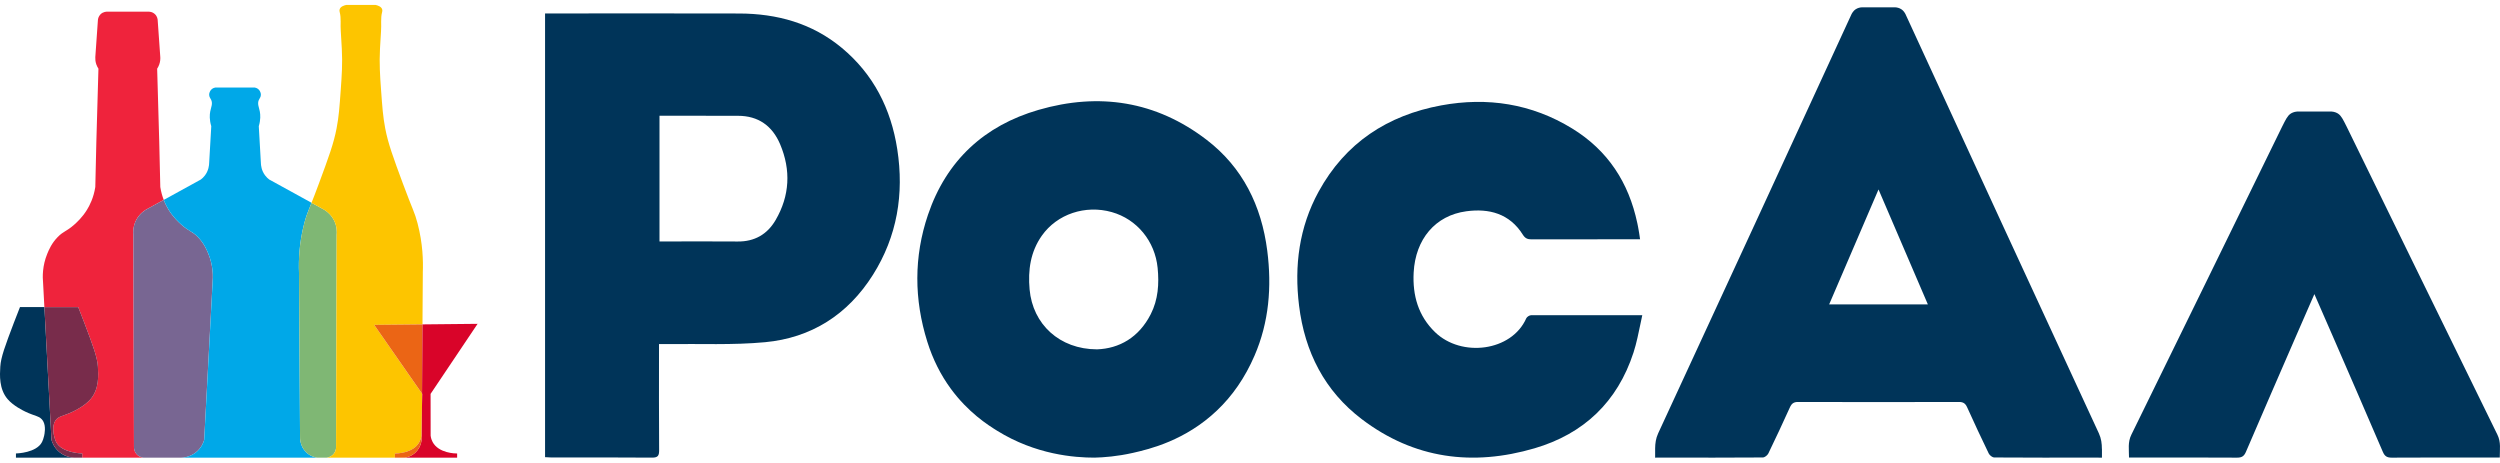 <svg width="254" height="47" viewBox="0 0 254 47" fill="none" xmlns="http://www.w3.org/2000/svg">
<path d="M127.245 21.98V22.041C127.245 22.021 127.245 22.001 127.244 21.981H127.245V21.98Z" fill="#003459"/>
<path d="M13.823 22.384C13.503 23.017 13.528 23.602 13.551 23.844L13.611 45.436C13.611 45.537 13.628 45.812 13.823 46.074C14.091 46.432 14.491 46.49 14.566 46.498H8.355V46.074C8.257 46.071 6.263 46.011 5.702 44.905C5.633 44.77 5.544 44.537 5.489 44.268C5.455 44.099 5.281 43.317 5.596 42.78C5.908 42.247 6.413 42.301 7.399 41.824C7.64 41.706 8.618 41.234 9.203 40.549C10.082 39.521 9.997 38.115 9.946 37.255C9.888 36.297 9.447 35.116 8.566 32.794C8.31 32.117 8.091 31.563 7.945 31.2H4.509C4.465 30.385 4.422 29.571 4.378 28.756C4.316 28.121 4.3 27.006 4.802 25.782C4.973 25.366 5.25 24.711 5.863 24.083C6.463 23.468 6.75 23.532 7.561 22.808C7.815 22.581 8.361 22.086 8.834 21.32C9.11 20.875 9.51 20.098 9.683 19.001L9.789 14.414C9.86 11.936 9.93 9.456 10.002 6.977C9.931 6.87 9.852 6.729 9.789 6.553C9.683 6.251 9.675 5.983 9.683 5.809C9.771 4.553 9.86 3.295 9.948 2.037C9.953 1.963 9.984 1.684 10.213 1.452C10.491 1.176 10.844 1.184 10.903 1.187H15.066C15.126 1.184 15.479 1.176 15.755 1.452C15.986 1.682 16.016 1.963 16.02 2.037C16.11 3.294 16.198 4.551 16.286 5.809C16.296 5.983 16.286 6.251 16.179 6.553C16.118 6.729 16.039 6.871 15.967 6.977C16.038 9.456 16.108 11.936 16.179 14.414L16.286 19.001C16.365 19.505 16.492 19.941 16.635 20.309C16.087 20.611 15.537 20.912 14.988 21.214C14.779 21.322 14.188 21.657 13.821 22.382L13.823 22.384Z" fill="#EF233C"/>
<path d="M21.594 28.758C21.312 34.07 21.028 39.382 20.745 44.692C20.687 44.898 20.491 45.497 19.895 45.967C19.278 46.455 18.62 46.495 18.41 46.498H14.565C14.489 46.488 14.09 46.431 13.822 46.074C13.627 45.812 13.611 45.537 13.61 45.436L13.55 23.844C13.526 23.602 13.502 23.017 13.822 22.384C14.189 21.658 14.78 21.323 14.989 21.215C15.538 20.913 16.088 20.612 16.636 20.31C16.803 20.743 16.987 21.081 17.136 21.322C17.61 22.086 18.155 22.582 18.41 22.809C19.22 23.534 19.507 23.469 20.107 24.084C20.72 24.712 20.998 25.369 21.168 25.784C21.671 27.007 21.655 28.123 21.592 28.758H21.594Z" fill="#786692"/>
<path d="M21.594 28.758C21.657 28.123 21.672 27.007 21.17 25.784C20.999 25.367 20.723 24.712 20.109 24.084C19.509 23.469 19.222 23.534 18.412 22.809C18.158 22.582 17.613 22.088 17.139 21.322C16.99 21.082 16.805 20.744 16.639 20.31C17.894 19.62 19.149 18.93 20.404 18.24C20.536 18.141 20.689 18.003 20.828 17.815C21.198 17.319 21.247 16.784 21.252 16.541C21.323 15.301 21.392 14.062 21.465 12.823C21.268 12.163 21.296 11.668 21.358 11.335C21.444 10.879 21.63 10.556 21.465 10.167C21.38 9.969 21.257 9.872 21.252 9.636C21.247 9.332 21.448 9.122 21.465 9.105C21.622 8.943 21.809 8.904 21.878 8.892H25.88C25.948 8.904 26.134 8.943 26.293 9.105C26.31 9.122 26.51 9.332 26.505 9.636C26.502 9.872 26.377 9.97 26.293 10.167C26.128 10.556 26.312 10.879 26.399 11.335C26.461 11.668 26.489 12.162 26.293 12.823C26.364 14.062 26.433 15.301 26.505 16.541C26.51 16.784 26.559 17.319 26.93 17.815C27.07 18.004 27.223 18.142 27.354 18.24C28.786 19.027 30.219 19.814 31.651 20.602C31.262 21.582 31.115 21.909 30.908 22.702C30.377 24.744 30.332 26.51 30.378 27.694C30.413 33.254 30.449 38.814 30.484 44.373C30.481 44.513 30.468 45.348 31.121 45.967C31.54 46.365 32.018 46.468 32.217 46.498H18.412C18.622 46.495 19.28 46.454 19.898 45.967C20.492 45.497 20.69 44.898 20.747 44.692C21.031 39.38 21.314 34.068 21.597 28.758L21.594 28.758Z" fill="#00A8E8"/>
<path d="M34.205 23.844L34.145 45.436C34.145 45.537 34.128 45.812 33.933 46.074C33.665 46.432 33.266 46.49 33.19 46.498L32.217 46.498C32.018 46.468 31.54 46.365 31.121 45.967C30.468 45.349 30.481 44.513 30.484 44.373C30.449 38.814 30.413 33.254 30.378 27.694C30.332 26.51 30.378 24.744 30.908 22.702C31.114 21.909 31.262 21.584 31.651 20.602C32.023 20.807 32.394 21.01 32.766 21.214C32.975 21.322 33.566 21.657 33.933 22.382C34.253 23.016 34.229 23.601 34.205 23.843V23.844Z" fill="#7FB774"/>
<path d="M42.959 27.696C42.948 29.45 42.937 31.203 42.924 32.958C41.289 32.975 39.653 32.992 38.018 33.008C39.638 35.336 41.26 37.664 42.88 39.992C42.878 40.45 42.876 40.908 42.872 41.365V41.368C42.852 42.335 42.832 43.303 42.812 44.269C42.778 44.539 42.696 44.749 42.613 44.907C41.99 46.069 40.265 46.076 40.124 46.075V46.499H33.19C33.266 46.49 33.665 46.432 33.933 46.075C34.128 45.813 34.144 45.538 34.145 45.438L34.205 23.846C34.229 23.603 34.253 23.019 33.933 22.385C33.566 21.659 32.975 21.324 32.766 21.216C32.394 21.012 32.023 20.809 31.651 20.605C31.835 20.144 32.073 19.536 32.394 18.667C33.396 15.964 33.904 14.581 34.198 13.037C34.426 11.844 34.491 10.931 34.622 9.106C34.722 7.697 34.809 6.455 34.728 4.962C34.647 3.438 34.622 3.157 34.622 3.157C34.568 2.52 34.681 1.861 34.516 1.244C34.502 1.193 34.466 1.063 34.516 0.925C34.61 0.663 34.947 0.552 35.178 0.501H38.159C38.389 0.553 38.726 0.665 38.82 0.925C38.871 1.063 38.833 1.193 38.82 1.244C38.655 1.861 38.767 2.52 38.713 3.157C38.713 3.157 38.69 3.438 38.607 4.962C38.528 6.455 38.612 7.695 38.713 9.106C38.845 10.931 38.911 11.844 39.137 13.037C39.432 14.582 39.939 15.964 40.941 18.667C41.948 21.383 42.124 21.538 42.427 22.704C42.96 24.746 43.005 26.513 42.957 27.697L42.959 27.696Z" fill="#FDC500"/>
<path d="M4.486 44.268C4.52 44.099 4.694 43.317 4.38 42.78C4.068 42.247 3.562 42.301 2.576 41.824C2.335 41.706 1.358 41.234 0.772 40.549C-0.106 39.521 -0.022 38.115 0.029 37.255C0.087 36.297 0.528 35.116 1.409 32.794C1.665 32.117 1.884 31.563 2.03 31.2H4.51C4.75 35.697 4.989 40.194 5.229 44.691C5.288 44.897 5.483 45.496 6.078 45.966C6.695 46.454 7.354 46.493 7.564 46.497H1.62V46.072C1.718 46.07 3.712 46.01 4.273 44.904C4.342 44.768 4.431 44.536 4.486 44.267V44.268Z" fill="#003459"/>
<path d="M9.204 40.55C8.619 41.235 7.641 41.709 7.4 41.825C6.413 42.302 5.91 42.248 5.597 42.782C5.283 43.319 5.456 44.1 5.49 44.269C5.545 44.538 5.633 44.771 5.703 44.907C6.264 46.013 8.258 46.072 8.356 46.075V46.499H7.564C7.354 46.496 6.697 46.455 6.078 45.968C5.484 45.499 5.288 44.899 5.229 44.694C4.989 40.196 4.75 35.699 4.51 31.202H7.947C8.092 31.565 8.311 32.118 8.567 32.796C9.449 35.118 9.89 36.3 9.947 37.258C10 38.118 10.083 39.523 9.204 40.551V40.55Z" fill="#782C4B"/>
<path d="M42.924 32.958C42.911 35.302 42.896 37.647 42.88 39.991C41.26 37.663 39.638 35.335 38.018 33.007C39.653 32.991 41.289 32.973 42.924 32.956V32.958Z" fill="#EB6515"/>
<path d="M46.444 46.075V46.499H41.121C41.319 46.469 41.797 46.366 42.216 45.968C42.868 45.351 42.856 44.514 42.852 44.374C42.858 43.371 42.865 42.369 42.872 41.367V41.364C42.882 40.916 42.89 40.467 42.9 40.019C42.894 40.01 42.888 40.001 42.88 39.992C42.896 37.647 42.911 35.302 42.924 32.958C44.791 32.938 46.657 32.921 48.523 32.901C46.93 35.273 45.339 37.647 43.747 40.019C43.749 41.436 43.751 42.852 43.753 44.268C43.787 44.538 43.868 44.748 43.952 44.905C44.575 46.068 46.298 46.075 46.441 46.074L46.444 46.075Z" fill="#D90429"/>
<path d="M42.852 44.374C42.856 44.514 42.868 45.349 42.216 45.968C41.797 46.366 41.319 46.469 41.121 46.499H40.124V46.075C40.265 46.075 41.99 46.069 42.613 44.907C42.697 44.749 42.778 44.539 42.812 44.269C42.832 43.303 42.851 42.335 42.872 41.368C42.866 42.372 42.86 43.374 42.852 44.376V44.374Z" fill="#EB6515"/>
<path d="M55.378 1.367C55.655 1.367 55.874 1.367 56.094 1.367C62.43 1.367 68.766 1.352 75.103 1.372C78.941 1.384 82.496 2.348 85.524 4.862C88.74 7.532 90.527 11.049 91.163 15.166C91.865 19.707 91.155 24.014 88.691 27.922C86.132 31.981 82.415 34.33 77.731 34.768C74.448 35.075 71.12 34.913 67.813 34.959C67.554 34.963 67.295 34.959 66.955 34.959C66.955 35.269 66.955 35.508 66.955 35.748C66.955 39.072 66.942 42.396 66.968 45.72C66.972 46.295 66.854 46.499 66.242 46.495C62.83 46.464 59.418 46.48 56.006 46.479C55.808 46.479 55.61 46.46 55.378 46.448V1.367ZM67.005 11.757V24.532C67.256 24.532 67.456 24.532 67.656 24.532C70.09 24.532 72.524 24.516 74.958 24.537C76.658 24.552 77.955 23.813 78.8 22.362C80.241 19.89 80.371 17.28 79.261 14.655C78.47 12.786 77.041 11.764 74.983 11.766C72.853 11.766 70.723 11.761 68.593 11.758C68.071 11.758 67.548 11.758 67.005 11.758V11.757Z" fill="#003459"/>
<path d="M111.207 46.496C109.171 46.498 105.228 46.2 101.3 43.758C100.357 43.172 98.371 41.907 96.6 39.492C95.57 38.087 94.771 36.497 94.214 34.719C92.865 30.423 92.839 26.084 94.282 21.825C96.157 16.287 100.028 12.755 105.514 11.164C111.649 9.384 117.438 10.254 122.594 14.205C126.251 17.008 128.166 20.892 128.753 25.468C129.222 29.133 128.934 32.731 127.457 36.142C126.49 38.377 125.209 40.22 123.648 41.702C120.432 44.76 116.806 45.628 115.098 46.014C113.501 46.375 112.141 46.472 111.209 46.496H111.207ZM111.46 35.494C113.707 35.412 115.711 34.3 116.921 31.912C117.667 30.439 117.777 28.846 117.615 27.216C117.348 24.51 115.524 22.275 112.958 21.549C110.272 20.791 107.405 21.744 105.852 23.942C104.694 25.583 104.43 27.441 104.608 29.412C104.926 32.933 107.636 35.486 111.46 35.494Z" fill="#003459"/>
<path d="M166.856 32.019C166.852 32.045 166.845 32.069 166.841 32.095C166.792 32.325 166.743 32.555 166.696 32.783L166.693 32.798C166.475 33.818 166.283 34.834 165.968 35.807C164.328 40.858 160.881 44.087 155.918 45.545C149.639 47.388 143.683 46.632 138.357 42.587C134.584 39.721 132.563 35.768 131.984 31.049C131.486 26.997 131.995 23.09 133.962 19.487C136.687 14.496 140.995 11.711 146.428 10.707C151.117 9.843 155.616 10.529 159.734 13.056C163.38 15.294 165.479 18.561 166.35 22.668C166.35 22.675 166.354 22.682 166.355 22.689C166.375 22.784 166.394 22.88 166.413 22.976C166.424 23.027 166.432 23.078 166.442 23.131C166.457 23.206 166.469 23.279 166.482 23.354C166.496 23.43 166.508 23.503 166.52 23.579L166.524 23.595C166.54 23.7 166.557 23.805 166.573 23.91C166.589 24.021 166.605 24.133 166.621 24.244L166.633 24.312H163.097C160.598 24.312 158.101 24.312 155.602 24.319C155.204 24.319 154.956 24.221 154.719 23.843C153.368 21.69 151.288 21.157 148.984 21.465C145.822 21.888 143.807 24.306 143.628 27.686C143.506 30.02 144.093 32.096 145.806 33.752C148.485 36.34 153.579 35.709 155.066 32.345C155.135 32.189 155.395 32.025 155.565 32.025C155.866 32.025 156.165 32.023 156.466 32.022H166.859L166.856 32.019Z" fill="#003459"/>
<path d="M213.553 45.609C213.551 45.077 213.491 44.559 213.247 44.031C206.694 29.876 200.164 15.711 193.645 1.54C193.617 1.479 193.496 1.16 193.185 0.947C192.975 0.804 192.739 0.751 192.52 0.742H189.195C188.976 0.751 188.74 0.804 188.53 0.947C188.22 1.16 188.098 1.479 188.069 1.54C181.551 15.711 175.02 29.876 168.468 44.031C168.231 44.542 168.169 45.042 168.162 45.555C168.162 45.595 168.162 45.637 168.162 45.678V46.496L169.113 46.493H169.263C172.544 46.497 175.824 46.502 179.102 46.479C179.294 46.479 179.57 46.262 179.663 46.072C180.416 44.52 181.145 42.955 181.857 41.382C182.033 40.995 182.247 40.839 182.68 40.84C185.401 40.847 188.121 40.852 190.842 40.852H190.881C193.601 40.852 196.319 40.847 199.038 40.84C199.472 40.84 199.687 40.995 199.862 41.382C200.573 42.954 201.303 44.52 202.055 46.072C202.147 46.262 202.424 46.477 202.616 46.479C205.943 46.502 209.271 46.497 212.599 46.493H212.676L213.558 46.497V45.667C213.558 45.648 213.558 45.628 213.558 45.609H213.553ZM185.842 30.927C187.51 27.041 189.153 23.213 190.857 19.248C192.559 23.213 194.203 27.041 195.871 30.927H185.842Z" fill="#003459"/>
<path d="M253.976 46.485H253.296C249.864 46.485 246.433 46.474 243.001 46.497C242.524 46.499 242.288 46.358 242.095 45.906C240.403 41.958 238.687 38.021 236.976 34.081C236.379 32.708 235.777 31.337 235.141 29.881C234.506 31.337 233.905 32.708 233.307 34.081C231.596 38.021 229.881 41.958 228.188 45.906C227.995 46.358 227.759 46.499 227.281 46.497C223.85 46.474 220.419 46.485 216.987 46.485H216.307C216.309 45.678 216.168 44.936 216.541 44.176C221.627 33.813 226.694 23.438 231.765 13.067C231.805 12.986 231.826 12.939 231.874 12.846C232.228 12.136 232.411 11.777 232.7 11.57C232.831 11.477 233.054 11.358 233.406 11.33H236.877C237.229 11.358 237.452 11.476 237.583 11.57C237.871 11.775 238.055 12.136 238.409 12.846C238.457 12.939 238.478 12.986 238.518 13.067C243.589 23.438 248.656 33.813 253.742 44.176C254.113 44.936 253.974 45.678 253.976 46.485Z" fill="#003459"/>
</svg>

